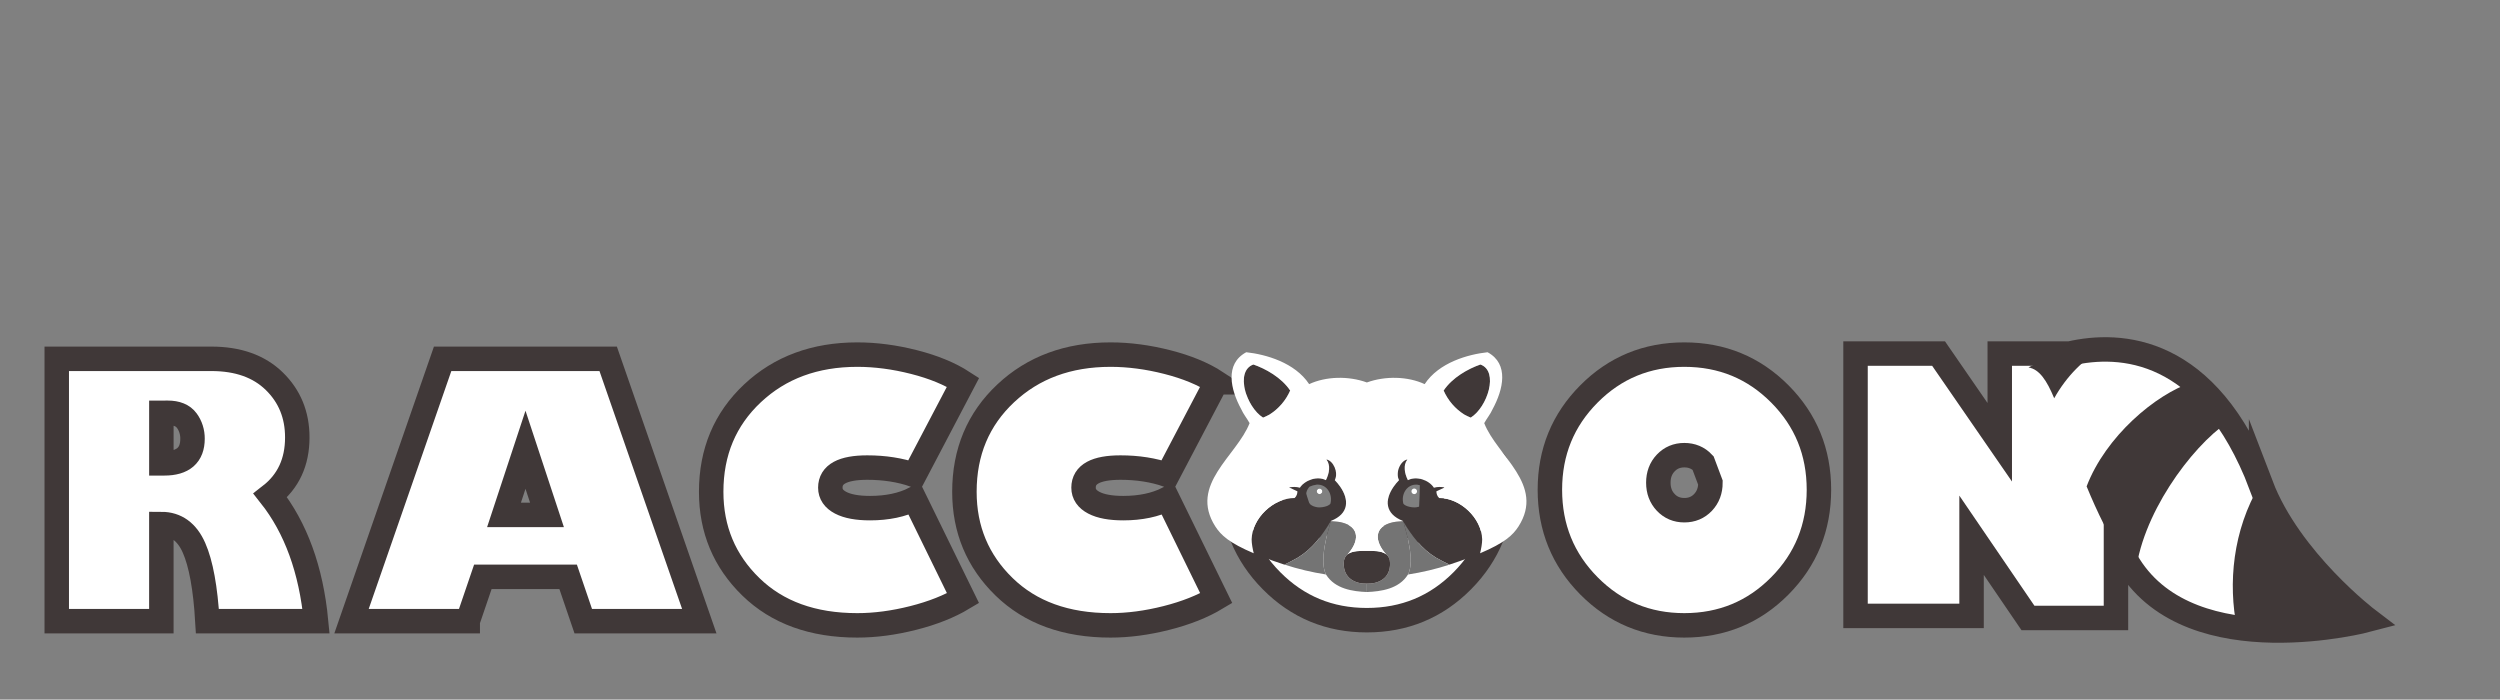 <svg id="e7on19LNZRz1" xmlns="http://www.w3.org/2000/svg" xmlns:xlink="http://www.w3.org/1999/xlink" viewBox="0 0 5110 1430" shape-rendering="geometricPrecision" text-rendering="geometricPrecision">
<rect x="0" y="0" width="5110" height="1430" fill="#808080" stroke="none"/>
<style><![CDATA[
#e7on19LNZRz4_to {animation: e7on19LNZRz4_to__to 3000ms linear infinite normal forwards}@keyframes e7on19LNZRz4_to__to { 0% {transform: translate(4212.93px,301.535px)} 60% {transform: translate(4212.93px,301.535px)} 69.667% {transform: translate(4314.186px,-310.781px)} 70% {transform: translate(4317.678px,-331.895px)} 80% {transform: translate(4212.93px,301.535px)} 100% {transform: translate(4212.93px,301.535px)}} #e7on19LNZRz4_ts {animation: e7on19LNZRz4_ts__ts 3000ms linear infinite normal forwards}@keyframes e7on19LNZRz4_ts__ts { 0% {transform: scale(1,1)} 60% {transform: scale(1,1)} 70% {transform: scale(1.2,1)} 80% {transform: scale(1,1)} 100% {transform: scale(1,1)}} #e7on19LNZRz9_to {animation: e7on19LNZRz9_to__to 3000ms linear infinite normal forwards}@keyframes e7on19LNZRz9_to__to { 0% {transform: translate(313.93px,301.535px)} 10% {transform: translate(313.93px,-331.895px)} 20% {transform: translate(313.93px,301.535px)} 100% {transform: translate(313.93px,301.535px)}} #e7on19LNZRz9_ts {animation: e7on19LNZRz9_ts__ts 3000ms linear infinite normal forwards}@keyframes e7on19LNZRz9_ts__ts { 0% {transform: scale(1,1)} 10% {transform: scale(1.2,1)} 20% {transform: scale(1,1)} 100% {transform: scale(1,1)}} #e7on19LNZRz10_to {animation: e7on19LNZRz10_to__to 3000ms linear infinite normal forwards}@keyframes e7on19LNZRz10_to__to { 0% {transform: translate(977.93px,301.535px)} 10% {transform: translate(977.93px,301.535px)} 20% {transform: translate(933.93px,-331.895px)} 30% {transform: translate(973.93px,301.535px)} 100% {transform: translate(973.93px,301.535px)}} #e7on19LNZRz10_ts {animation: e7on19LNZRz10_ts__ts 3000ms linear infinite normal forwards}@keyframes e7on19LNZRz10_ts__ts { 0% {transform: scale(1,1)} 10% {transform: scale(1,1)} 20% {transform: scale(1.2,1)} 30% {transform: scale(1,1)} 100% {transform: scale(1,1)}} #e7on19LNZRz11_to {animation: e7on19LNZRz11_to__to 3000ms linear infinite normal forwards}@keyframes e7on19LNZRz11_to__to { 0% {transform: translate(1619.93px,301.535px)} 20% {transform: translate(1619.93px,301.535px)} 30% {transform: translate(1671.416px,-331.895px)} 40% {transform: translate(1619.935px,301.535px)} 100% {transform: translate(1619.935px,301.535px)}} #e7on19LNZRz11_ts {animation: e7on19LNZRz11_ts__ts 3000ms linear infinite normal forwards}@keyframes e7on19LNZRz11_ts__ts { 0% {transform: scale(1,1)} 20% {transform: scale(1,1)} 30% {transform: scale(1.2,1)} 40% {transform: scale(1,1)} 100% {transform: scale(1,1)}} #e7on19LNZRz12_to {animation: e7on19LNZRz12_to__to 3000ms linear infinite normal forwards}@keyframes e7on19LNZRz12_to__to { 0% {transform: translate(2144.93px,301.535px)} 30% {transform: translate(2144.93px,301.535px)} 40% {transform: translate(2196.408px,-331.895px)} 50% {transform: translate(2144.93px,301.535px)} 100% {transform: translate(2144.93px,301.535px)}} #e7on19LNZRz12_ts {animation: e7on19LNZRz12_ts__ts 3000ms linear infinite normal forwards}@keyframes e7on19LNZRz12_ts__ts { 0% {transform: scale(1,1)} 30% {transform: scale(1,1)} 40% {transform: scale(1.2,1)} 50% {transform: scale(1,1)} 100% {transform: scale(1,1)}} #e7on19LNZRz13_to {animation: e7on19LNZRz13_to__to 3000ms linear infinite normal forwards}@keyframes e7on19LNZRz13_to__to { 0% {transform: translate(3346.93px,301.535px)} 50% {transform: translate(3346.93px,301.535px)} 60% {transform: translate(3401.924px,-331.895px)} 70% {transform: translate(3346.93px,301.535px)} 100% {transform: translate(3346.93px,301.535px)}} #e7on19LNZRz13_ts {animation: e7on19LNZRz13_ts__ts 3000ms linear infinite normal forwards}@keyframes e7on19LNZRz13_ts__ts { 0% {transform: scale(1,1)} 50% {transform: scale(1,1)} 60% {transform: scale(1.2,1)} 70% {transform: scale(1,1)} 100% {transform: scale(1,1)}} #e7on19LNZRz14_to {animation: e7on19LNZRz14_to__to 3000ms linear infinite normal forwards}@keyframes e7on19LNZRz14_to__to { 0% {transform: translate(3545.93px,301.535px)} 40.667% {transform: translate(3545.93px,301.535px)} 50.667% {transform: translate(3780.748px,-331.895px)} 60.667% {transform: translate(3545.931px,301.535px)} 100% {transform: translate(3545.931px,301.535px)}} #e7on19LNZRz14_ts {animation: e7on19LNZRz14_ts__ts 3000ms linear infinite normal forwards}@keyframes e7on19LNZRz14_ts__ts { 0% {transform: scale(1,1)} 40.667% {transform: scale(1,1)} 50.667% {transform: scale(1.2,1)} 60.667% {transform: scale(1,1)} 100% {transform: scale(1,1)}}
]]></style>
<g><g><g id="e7on19LNZRz4_to" transform="translate(4212.93,301.535)"><g id="e7on19LNZRz4_ts" transform="scale(1,1)"><g transform="translate(-4215.74,-312.302)"><path d="M4624.5,1002.54c-109-285-288.54-292.67-391.09-269.11h-143.1v181.32L3965.22,733.43h-169.72v536.21h237.18v-164.8l115.25,169h179.91v-153.1q12.58,22.72,27.14,45.89c130.12,206.29,488,111,488,111s-159.56-121.17-218.48-275.09Z" fill="#fff" stroke="#403838" stroke-width="50" stroke-miterlimit="10"/><path d="M4842.96,1277.59c0,0-160.95-121.13-220.36-275-.18-.46-.36-.89-.54-1.35-55.82,93.68-65.25,202.55-46.92,292.87c134.21,18.76,267.82-16.52,267.82-16.52Z" fill="#403838"/><path d="M4556.67,873.47c-23.12-34-47.62-60.71-72.67-81.56-75.74,24.94-177.28,111.23-216.14,213c20.66,50.36,46.93,105.31,82.81,161.7c5.096,7.978,10.645,15.657,16.62,23c10.06-123.77,113.92-265.31,189.38-316.14Z" fill="#403838"/><path d="M4300.68,725c-86.28.13-151.61,36.84-151.61,36.84c22.18,3.61,37.38,26.54,52.51,63c24.79-44.47,61.62-82.18,99.1-99.84Z" fill="#403838"/></g></g></g><g id="e7on19LNZRz9_to" transform="translate(313.93,301.535)"><g id="e7on19LNZRz9_ts" transform="scale(1,1)"><path d="M121,733.43h315.849q82.043,0,128.925,45.86t46.882,114.72q0,75.9-55.122,118.77Q635.799,1111.87,651,1269.64h-222.076q-6.023-101.55-27.399-150t-66.717-48.49v198.49h-213.809v-536.21ZM334.836,843.77v103.3h6.023q57.647,0,57.656-50.25c.168-13.505-3.985-26.639-11.72-37.07q-11.72-16-38.966-16l-12.992.02Z" transform="translate(-318.93,-301.535)" fill="#fff" stroke="#403838" stroke-width="50" stroke-miterlimit="10"/></g></g><g id="e7on19LNZRz10_to" transform="translate(977.93,301.535)"><g id="e7on19LNZRz10_ts" transform="scale(1,1)"><path d="M951.31,1269.64h-237.53L900,733.43h338.38l186.23,536.21h-237.17L1156.52,1179h-174.29l-30.92,90.64Zm74.14-217.15h87.85l-43.93-133.18-43.92,133.18Z" transform="translate(-973.195,-301.535)" fill="#fff" stroke="#403838" stroke-width="50" stroke-miterlimit="10"/></g></g><g id="e7on19LNZRz11_to" transform="translate(1619.93,301.535)"><g id="e7on19LNZRz11_ts" transform="scale(1,1)"><path d="M1929.609,781.57l-99.47,189.43q-43.58-15.11-96.28-15.11-75.55,0-75.54,41.11q0,19.68,21.08,30.74t60.09,11.07q52.69,0,90.65-19l99.44,203.1q-42.17,25.29-101.9,40.4t-114.2,15.11q-136.69,0-217.68-78.88t-81-194.14q0-121.92,84.33-201.16t214.38-79.24q56.22,0,116.13,15.29t99.97,41.28Z" transform="translate(-1581.065,-301.71)" fill="#fff" stroke="#403838" stroke-width="50" stroke-miterlimit="10"/></g></g><g id="e7on19LNZRz12_to" transform="translate(2144.93,301.535)"><g id="e7on19LNZRz12_ts" transform="scale(1,1)"><path d="M2484.051,781.57l-99.44,189.43q-43.57-15.11-96.28-15.11-75.56,0-75.55,41.11q0,19.68,21.09,30.74t60.08,11.07q52.71,0,90.66-19l99.44,203.1q-42.16,25.29-101.9,40.4t-114.2,15.11q-136.7,0-217.68-78.88t-81-194.14q0-121.92,84.33-201.16t214.35-79.24q56.22,0,116.13,15.29t99.97,41.28Z" transform="translate(-2142.94,-301.71)" fill="#fff" stroke="#403838" stroke-width="50" stroke-miterlimit="10"/></g></g><g id="e7on19LNZRz13_to" transform="translate(3346.93,301.535)"><g id="e7on19LNZRz13_ts" transform="scale(1,1)"><path d="M3427.84,1278.42q-114.91,0-194.84-80.64t-79.94-196.6q0-115.59,79.94-195.89t194.84-80.29q115.24,0,195.19,80.29t79.97,195.89q0,116-79.94,196.6t-195.22,80.64Zm0-347.86q-22.85,0-38,16t-15.11,40.24q0,24.24,15.11,40.23t38,16q23.19,0,38.3-16t15.11-40.23q0,0-15.11-40.24-15.11-15.99-38.3-16Z" transform="translate(-3332.03,-301.71)" fill="#fff" stroke="#403838" stroke-width="50" stroke-miterlimit="10"/></g></g><g id="e7on19LNZRz14_to" transform="translate(3545.93,301.535)"><g id="e7on19LNZRz14_ts" transform="scale(1,1)"><g transform="translate(-3565.399,-312.302)"><path d="M2813.27,1278.42q-114.9,0-194.84-80.64t-79.94-196.6c0-77.06,97.44-70.9,150.73-124.43s47.63,31.25,124.23,31.25c76.83,0,103.52-73.24,156.81-19.71s118.14,35.87,118.14,112.93q0,116-79.94,196.6t-195.19,80.6Zm0-347.86q-22.84,0-37.95,16C2765.25,957.21,2645,933.82,2645,950s34.19,127.48,44.27,138.13s108.73-45.13,124-45.13c15.46,0,114.26,63.84,124.34,53.18s9.39-130.02,9.39-146.18-85.34,7.22-95.41-3.45-22.86-15.99-38.32-15.99Z" fill="#fff" stroke="#403838" stroke-width="50" stroke-miterlimit="10"/><path d="M2758.93,1005.63c-3.327-4.761-7.028-9.249-11.07-13.42c8-16-3.42-39.94-17.12-42.23v0c9.12,11.41,5.7,28.53-1.15,42.22-17.12-9.13-42.84-.48-53.11,15.5-8-2.29-15.08-1.8-22.2-.67c5.7,2.29,11.41,5.71,17.11,8c0,4.57-1.5,10.06-5.7,13.7-43.37,0-86.73,41.08-87.87,84.44c0,8.75,2.09,19.57,4.28,28.5c4.94,2.09,10.2,4.24,15.83,6.46c15.45,6.08,31.09,11.72,46.94,16.79c7.31-3.82,19.51-9.65,26.9-14.09c30.25-18.15,50-45.32,67.77-74.78.1-.18.21-.36.32-.54c37.02-14.6,37.45-43.33,19.07-69.88Zm-20.2,34.89c-4.57,5.71-18.84,8.2-26.46,7.13-12.84-1.8-20.71-9-22.61-20.83-1.14-6.08-.43-13.5,6.47-21.3c4.702-2.139,9.703-3.548,14.83-4.18c21.31-1.14,33.1,20.54,27.77,39.18Z" fill="#403838"/><path d="M2961.13,1028.73c-4.2-3.63-5.7-9.13-5.7-13.69c5.7-2.28,11.41-5.71,17.11-8-7.12-1.14-14.22-1.62-22.2.66-10.27-16-36-24.62-53.11-15.49-6.85-13.7-10.28-30.82-1.15-42.23-13.69,2.28-25.1,26.25-17.11,42.23-4.042,4.171-7.743,8.659-11.07,13.42-18.39,26.54-18,55.28,19,69.88l.33.54c17.79,29.46,37.52,56.63,67.77,74.78c7.39,4.44,19.59,10.27,26.9,14.08c15.85-5.06,31.49-10.71,46.94-16.79c5.63-2.21,10.89-4.36,15.83-6.46c2.18-8.92,4.28-19.74,4.28-28.49-1.09-43.35-44.45-84.44-87.82-84.44Zm-24-1.9c-1.9,11.79-9.77,19-22.61,20.83-7.62,1.07-21.89-1.42-26.46-7.13-5.33-18.64,6.46-40.33,27.76-39.18c5.131.63,10.135,2.04,14.84,4.18c6.94,7.8,7.65,15.21,6.51,21.3h-.04Z" fill="#403838"/><path d="M3045.46,755.81c-24.93,8.6-57.55,26.67-75.2,53.25c8.858,20.208,23.567,37.3,42.23,49.07c4.56,2.28,8.55,4.56,13.12,6.27c34.16-21.24,58.08-94.9,19.85-108.59Z" fill="#403838"/><path d="M2910.17,1020.72c2.297,0,4.368-1.384,5.248-3.506s.393-4.566-1.231-6.19-4.068-2.11-6.19-1.231-3.506,2.95-3.506,5.248c0,3.137,2.543,5.68,5.68,5.68Z" fill="#fff"/><path d="M2581.37,755.8c-38.23,13.69-14.31,87.35,19.85,108.6c4.57-1.71,8.56-4,13.12-6.28c18.663-11.77,33.372-28.862,42.23-49.07-17.65-26.58-50.27-44.64-75.2-53.25Z" fill="#403838"/><path d="M2716.65,1020.72c-3.143,0-5.69-2.547-5.69-5.69s2.547-5.69,5.69-5.69s5.69,2.547,5.69,5.69c0,1.509-.599,2.956-1.667,4.023s-2.514,1.667-4.023,1.667Z" fill="#231f20"/><path d="M2716.65,1009.35c-2.302 0-4.378,1.387-5.258,3.515s-.391,4.576,1.238,6.202s4.078,2.111,6.204,1.227s3.51-2.962,3.506-5.264c0-1.508-.6-2.954-1.667-4.02s-2.515-1.663-4.023-1.66Z" fill="#fff"/><path d="M2730.2,1111.36c3-11.86,6.28-23.4,9.2-35.1-17.76,29.38-37.46,56.46-67.63,74.57-7.37,4.42-19.5,10.22-26.82,14c27.699,8.998,56.078,15.753,84.86,20.2.08.14.17.26.26.39-10.57-20.09-4.07-54.69.13-74.06Z" fill="#747474"/><path d="M2955,1150.84c-29.7-17.83-49.25-44.35-66.79-73.2c2.83,11.26,6,22.39,8.86,33.81c4.16,19.21,10.61,53.42.4,73.61c28.667-4.421,56.934-11.129,84.53-20.06-7.28-3.85-19.55-9.71-27-14.16Z" fill="#747474"/><path d="M2813.37,1203.74c-22.83.76-48.13-10.4-47.27-41.88c0-8.54,3-14.18,7.67-17.91c23.49-25.54,27.06-56.87-13.75-65.78-7-1.4-14.06-1.52-20.49-2.13c0,.08-.09.15-.13.22-2.92,11.7-6.23,23.24-9.2,35.1-4.18,19.37-10.7,54-.13,74.09c18.33,29.3,54.92,34.28,83.31,35.42v-17.13h-.01Z" fill="#747474"/><path d="M2897.1,1111.45c-2.85-11.42-6-22.55-8.86-33.81-.33-.53-.65-1.06-1-1.59-6.44.61-13.46.72-20.49,2.13-40.79,8.9-37.25,40.2-13.79,65.74c4.69,3.73,7.7,9.37,7.7,17.94.86,31.48-24.49,42.63-47.31,41.88v17.13v0c28.53-1.14,65.75-6.13,84-35.8h.07c10.29-20.2,3.84-54.41-.32-73.62Z" fill="#747474"/><path d="M2782.34,1166.8c-5.32-4.56-7.23-12.17-5.71-18.63-6.14,12.57,2.37,30.75,11.27,33.21c2.95,1,7,1.78,8.9-.88c5.7-7.61-11.04-10.65-14.46-13.7Z" fill="none"/><path d="M2844.49,1166.81c-3.43,3.05-20.16,6.09-14.46,13.7c1.9,2.66,5.95,1.89,8.9.87c8.9-2.45,17.4-20.63,11.26-33.21c1.52,6.47-.38,14.08-5.7,18.64Z" fill="none"/><path d="M2860.71,1161.87c0-8.58-3-14.22-7.71-17.95-9.87-7.86-27.18-7.18-39.55-7.18h-.07c-12.4,0-29.74-.67-39.6,7.22-4.66,3.73-7.66,9.36-7.66,17.9-.86,31.48,24.44,42.64,47.26,41.88v0c22.83.76,48.19-10.39,47.33-41.87Z" fill="#403838"/><path d="M3045.46,755.81c-24.93,8.6-57.55,26.67-75.2,53.25c8.858,20.208,23.567,37.3,42.23,49.07c4.56,2.28,8.55,4.56,13.12,6.27c34.16-21.24,58.08-94.9,19.85-108.59Z" fill="none"/><path d="M2581.37,755.8c-38.23,13.69-14.31,87.35,19.85,108.6c4.57-1.71,8.56-4,13.12-6.28c18.663-11.77,33.372-28.862,42.23-49.07-17.65-26.58-50.27-44.64-75.2-53.25Z" fill="none"/><path d="M3053.22,875.67c5.7-10.27,12.55-18.26,17.11-28.53c21.69-39.94,34.24-92.44-10.27-116.4-40.17,4.38-99.39,21-128.52,65.08-.024.038-.051.075-.08.11-34.23-16-80.42-17.12-118.08-3.42v0c-37.66-13.7-83.78-12.56-118,3.42l-.09-.13c-29.13-44-88.35-60.69-128.52-65.07-44.5,24-32,76.46-10.27,116.4c4.57,10.27,11.42,18.26,17.12,28.53-26.25,67.33-124.74,125.68-70,211.27c11.43,17.67,28,33.33,78.46,54.74-2.19-8.93-4.28-19.75-4.28-28.5c1.14-43.36,44.5-84.44,87.87-84.44c4.2-3.64,5.7-9.13,5.7-13.7-5.7-2.28-11.41-5.7-17.11-8c7.12-1.13,14.21-1.62,22.2.67c10.27-16,36-24.63,53.11-15.5c6.85-13.69,10.27-30.81,1.15-42.22v0c13.7,2.29,25.11,26.25,17.12,42.23c4.042,4.171,7.743,8.659,11.07,13.42c18.38,26.55,18,55.28-19.06,69.88-.11.18-.22.36-.32.54c6.43.61,13.45.72,20.48,2.13c40.81,8.9,37.24,40.24,13.75,65.78c9.86-7.89,27.2-7.22,39.6-7.22h.07c12.37,0,29.68-.68,39.55,7.18-23.45-25.53-27-56.84,13.79-65.73c7-1.41,14.06-1.53,20.49-2.13l-.33-.54c-37-14.6-37.44-43.34-19-69.88c3.327-4.761,7.028-9.249,11.07-13.42-8-16,3.42-40,17.11-42.23-9.13,11.41-5.7,28.53,1.15,42.23c17.11-9.13,42.84-.48,53.11,15.49c8-2.28,15.08-1.8,22.2-.66-5.7,2.28-11.41,5.71-17.11,8c0,4.56,1.5,10.06,5.7,13.69c43.37,0,86.73,41.09,87.87,84.45c0,8.75-2.1,19.57-4.28,28.49c50.5-21.4,67-37.07,78.46-54.74c54.79-85.59-43.75-143.94-69.99-211.27Zm-438.88-17.55c-4.56,2.28-8.55,4.57-13.12,6.28-34.16-21.25-58.08-94.91-19.85-108.6c24.93,8.61,57.55,26.67,75.2,53.25-8.858,20.208-23.567,37.3-42.23,49.07Zm218.35-9.87c.64,3.05,1.21,6.11,1.7,9.14-.49-3.03-1.06-6.09-1.7-9.14Zm192.92,16.15c-4.57-1.71-8.56-4-13.12-6.27-18.663-11.77-33.372-28.862-42.23-49.07c17.65-26.58,50.27-44.65,75.2-53.25c38.23,13.69,14.31,87.35-19.85,108.59Z" fill="#fff" stroke="#403838" stroke-width="0" stroke-miterlimit="10"/></g></g></g></g></g></svg>
